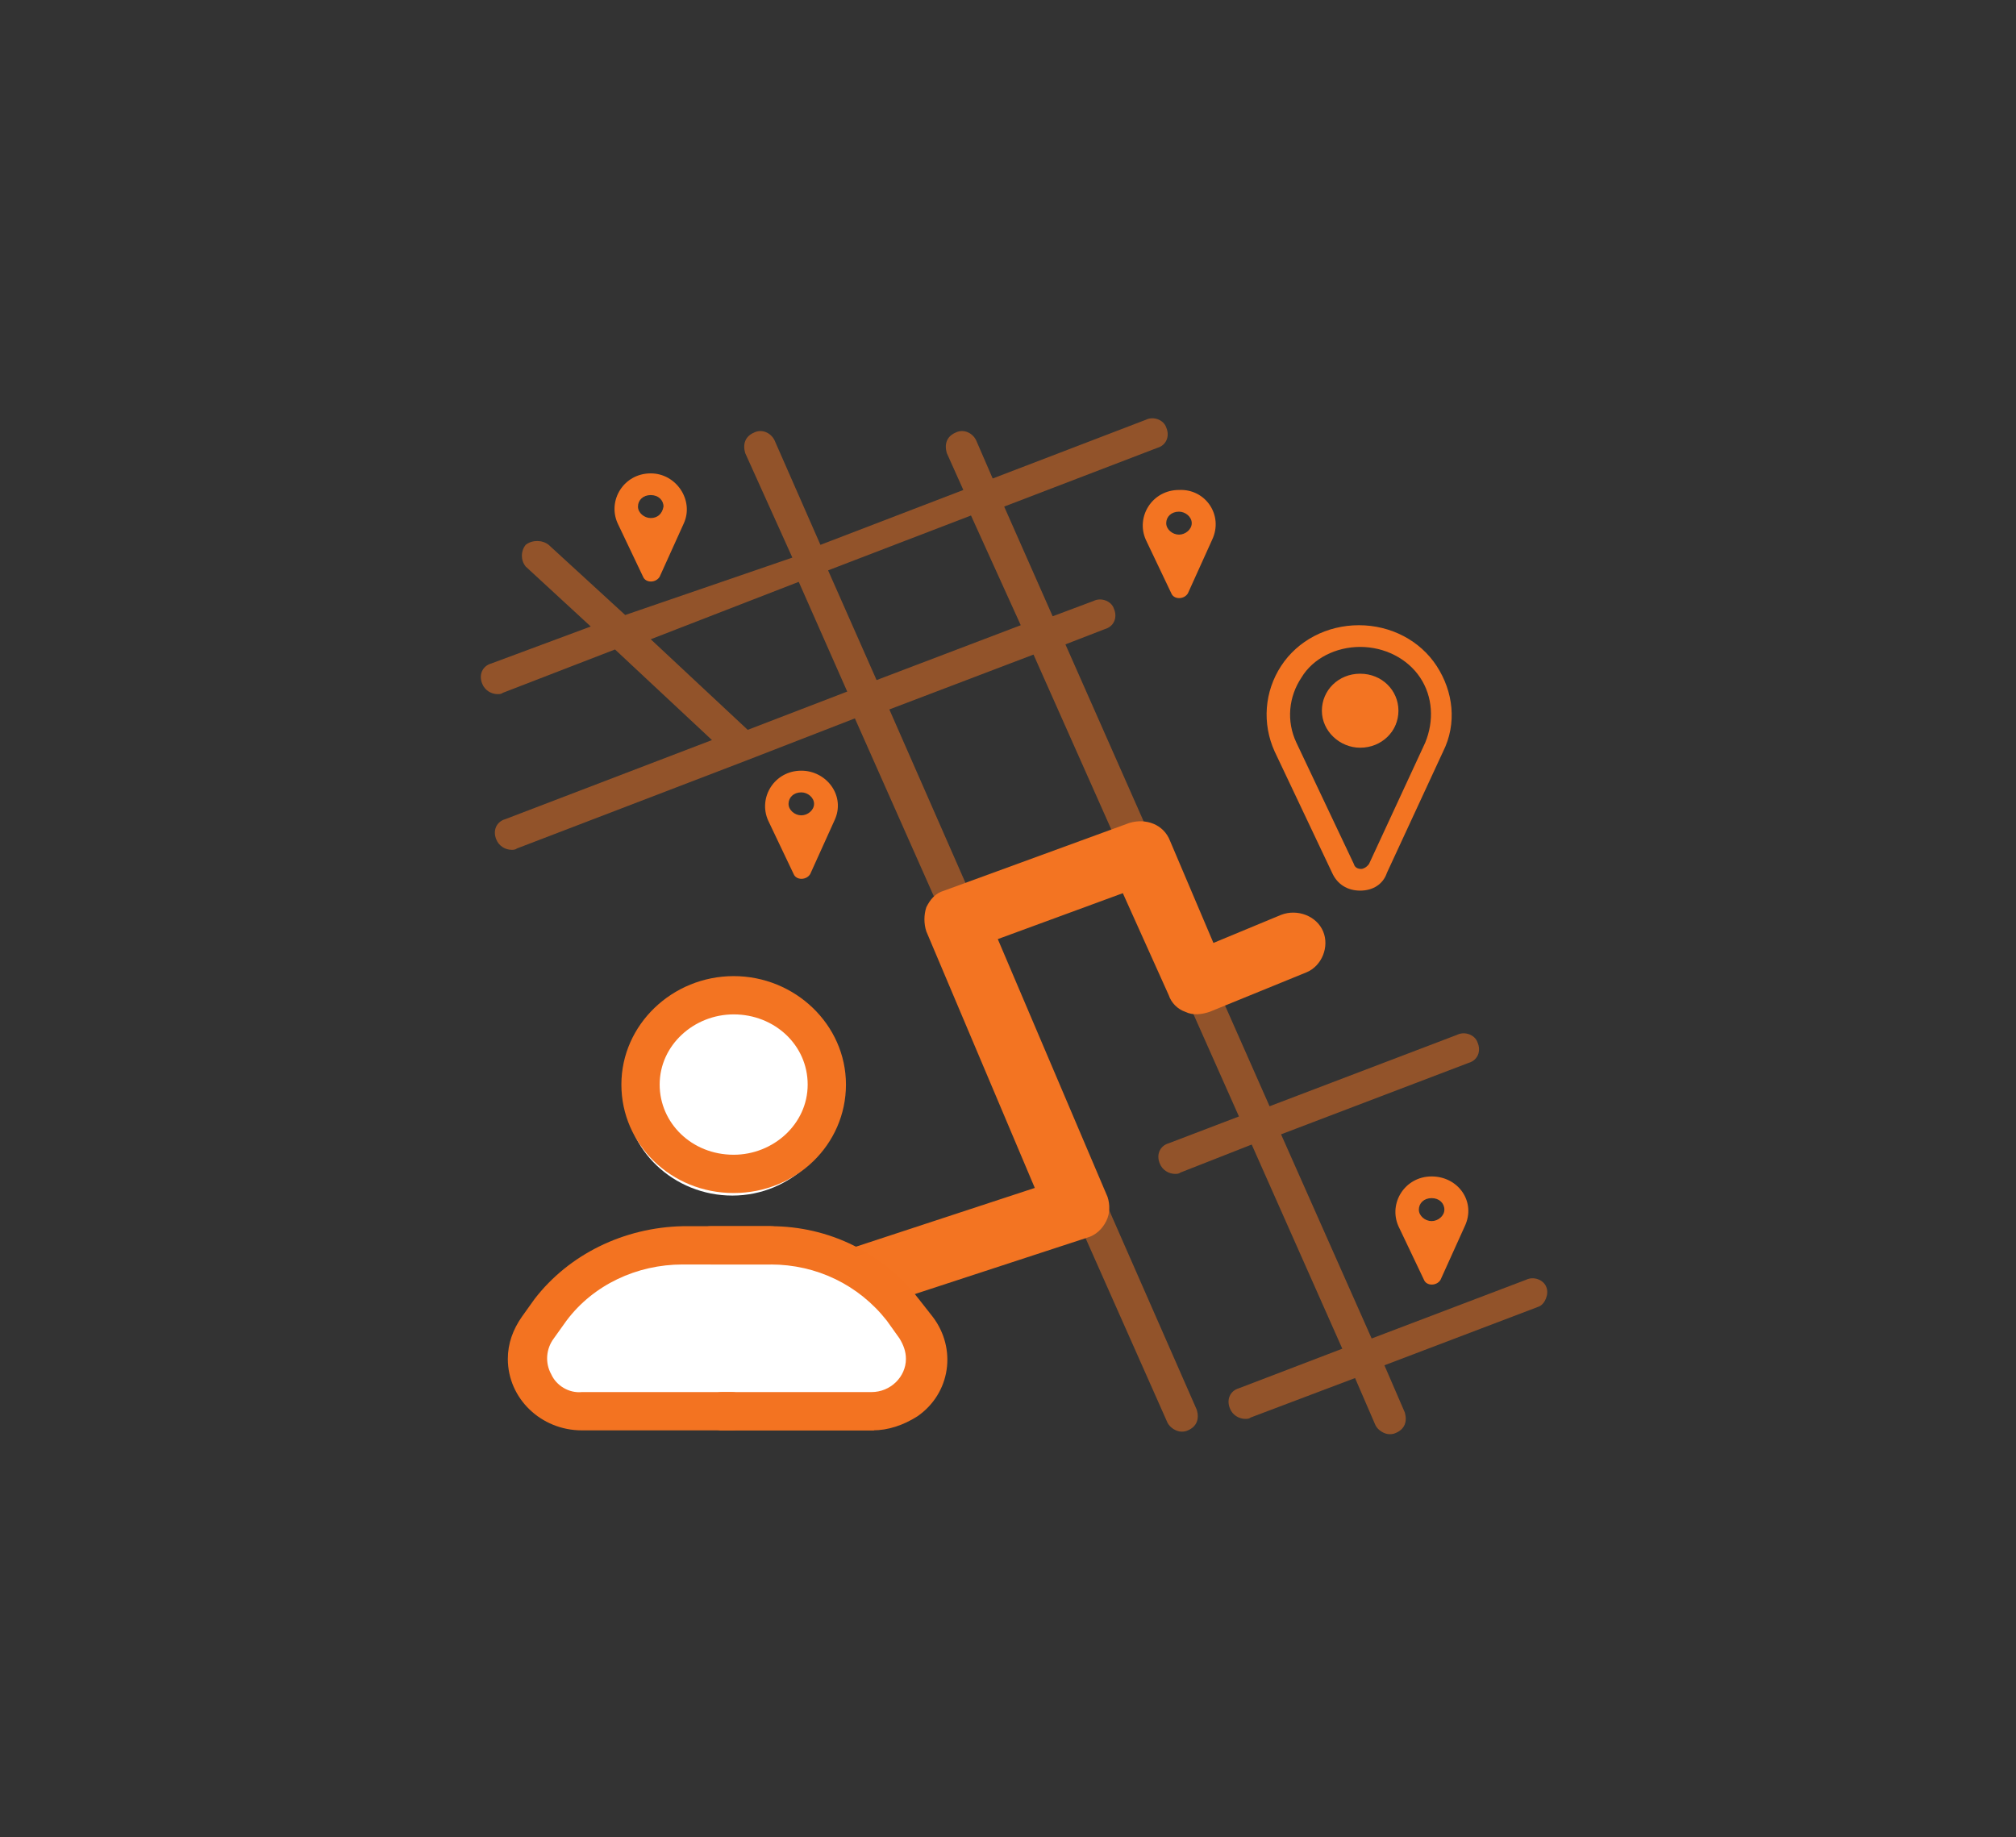 <?xml version="1.0" encoding="UTF-8"?> <!-- Generator: Adobe Illustrator 23.0.3, SVG Export Plug-In . SVG Version: 6.00 Build 0) --> <svg xmlns="http://www.w3.org/2000/svg" xmlns:xlink="http://www.w3.org/1999/xlink" id="Layer_1" x="0px" y="0px" viewBox="0 0 158 144" style="enable-background:new 0 0 158 144;" xml:space="preserve"><rect x="0" y="0" width="158" height="144" fill="#333333" stroke="none"/> <style type="text/css"> .st0{fill:#F37422;} .st1{opacity:0.5;fill:#F37422;enable-background:new ;} .st2{fill:#FFFFFF;} .st3{fill:#F37321;} </style> <title>MAPPING</title> <g> <path class="st0" d="M106.6,69.8c-1,0-1.8-0.5-2.2-1.4l-4.5-9.5c-1-2.2-0.8-4.7,0.5-6.7c1.3-2,3.6-3.2,6.1-3.2l0,0l0,0 c2.5,0,4.8,1.2,6.1,3.2c1.3,2,1.6,4.5,0.5,6.7l-4.4,9.5C108.4,69.3,107.6,69.8,106.6,69.8L106.6,69.8z M106.6,50.7 c-1.9,0-3.7,0.9-4.6,2.4c-1,1.5-1.2,3.4-0.4,5.1l4.5,9.5c0.1,0.4,0.5,0.4,0.6,0.4c0.1,0,0.4-0.1,0.6-0.4l4.4-9.5 c0.7-1.7,0.6-3.6-0.4-5.1C110.3,51.6,108.5,50.7,106.6,50.7L106.6,50.7L106.6,50.7z M106.6,58.6c-1.6,0-3-1.3-3-2.9 c0-1.6,1.3-2.9,3-2.9s3,1.3,3,2.9C109.6,57.3,108.3,58.6,106.6,58.6z M106.6,54.5c-0.7,0-1.3,0.6-1.3,1.2c0,0.6,0.6,1.2,1.3,1.2 s1.3-0.6,1.3-1.2C107.9,55.1,107.3,54.5,106.6,54.5z"></path> <ellipse class="st0" cx="107.1" cy="56" rx="2.4" ry="2.3"></ellipse> </g> <g> <path class="st1" d="M121.2,100.9c-0.2-0.6-1-0.9-1.6-0.6l-12.1,4.6l-7.1-16l14.7-5.6c0.7-0.2,1-0.9,0.7-1.6 c-0.2-0.6-1-0.9-1.6-0.6l-14.7,5.6l-16-36.2l3.1-1.2c0.7-0.2,1-0.9,0.7-1.6c-0.2-0.6-1-0.9-1.6-0.6l-3.2,1.2l-3.8-8.6l12-4.6 c0.7-0.2,1-0.9,0.7-1.6c-0.2-0.6-1-0.9-1.6-0.6l-12,4.6l-1.3-3c-0.3-0.6-1-0.9-1.6-0.6c-0.7,0.3-0.9,0.9-0.7,1.6l1.3,2.9l-11.2,4.3 l-3.6-8.2c-0.3-0.6-1-0.9-1.6-0.6c-0.7,0.3-0.9,0.9-0.7,1.6l3.7,8.2L49,48.2l-6-5.5c-0.5-0.4-1.3-0.4-1.8,0c-0.4,0.5-0.4,1.2,0,1.7 l5.1,4.7l-7.8,2.9c-0.7,0.2-1,0.9-0.7,1.6c0.2,0.5,0.7,0.8,1.2,0.8c0.1,0,0.3,0,0.4-0.1l8.8-3.4l7.6,7.1l-16.2,6.2 c-0.7,0.2-1,0.9-0.7,1.6c0.2,0.5,0.7,0.8,1.2,0.8c0.1,0,0.3,0,0.4-0.1l18-6.9l0,0l8.5-3.3l24.5,55.2c0.2,0.4,0.7,0.7,1.1,0.7 c0.1,0,0.3,0,0.5-0.1c0.7-0.3,0.9-0.9,0.7-1.6L69.7,55.6L81,51.3l16.1,36.2l-5.5,2.1c-0.7,0.2-1,0.9-0.7,1.6 c0.2,0.5,0.7,0.8,1.2,0.8c0.1,0,0.3,0,0.4-0.1l5.6-2.2l7.1,16l-8.1,3.1c-0.7,0.2-1,0.9-0.7,1.6c0.2,0.5,0.7,0.8,1.2,0.8 c0.1,0,0.3,0,0.4-0.1l8.2-3.1l1.6,3.7c0.2,0.4,0.7,0.7,1.1,0.7c0.1,0,0.3,0,0.5-0.1c0.7-0.3,0.9-0.9,0.7-1.6l-1.6-3.7l12.1-4.6 C121.1,102.2,121.4,101.4,121.2,100.9z M58.6,57.2L51,50.1l11.6-4.5l3.8,8.6L58.6,57.2z M68.7,53.3l-3.8-8.6l11.2-4.3L80,49 L68.7,53.3z"></path> <path class="st1" d="M52.3,104.9l-9,3.4c-0.7,0.2-1,0.9-0.7,1.6c0.2,0.5,0.7,0.7,1.2,0.7c0.1,0,0.3,0,0.4-0.1l9-3.4 c0.7-0.2,1-0.9,0.7-1.6C53.8,104.9,53,104.7,52.3,104.9z"></path> </g> <path class="st0" d="M67.9,102.5c-1,0-2-0.6-2.4-1.7c-0.4-1.2,0.2-2.7,1.6-3.1l14-4.6l-8.5-20.1c-0.2-0.6-0.2-1.3,0-1.9 c0.3-0.6,0.7-1.1,1.4-1.3l14.5-5.3c1.3-0.4,2.7,0.1,3.2,1.4l3.4,8l5.3-2.2c1.3-0.5,2.8,0.1,3.3,1.3s-0.1,2.7-1.3,3.2l-7.6,3.1 c-0.6,0.2-1.3,0.3-1.9,0c-0.6-0.2-1.1-0.7-1.3-1.3L88,70l-9.8,3.6l8.6,20.2c0.2,0.6,0.2,1.3-0.1,1.9s-0.8,1.1-1.5,1.3l-16.5,5.4 C68.4,102.5,68.2,102.5,67.9,102.5z"></path> <g> <path class="st2" d="M57.1,111.4H46c-2.1,0-4-1.1-4.9-2.9c-1-1.8-0.7-3.9,0.5-5.5l1-1.3c2.5-3.3,6.7-5.3,11-5.3h6.6 c0.8,0,1.5,0.6,1.5,1.4c0,0.8-0.7,1.4-1.5,1.4h-6.5c-3.4,0-6.7,1.6-8.7,4.2l-1,1.3c-0.6,0.8-0.7,1.7-0.2,2.6 c0.4,0.9,1.3,1.4,2.3,1.4h11.2c0.8,0,1.5,0.6,1.5,1.4S58,111.4,57.1,111.4z"></path> <path class="st2" d="M57.4,93.7c-4.6,0-8.4-3.6-8.4-8c0-4.5,3.7-8,8.4-8s8.4,3.6,8.4,8C65.7,90,62,93.7,57.4,93.7z M57.4,80.3 c-3,0-5.5,2.4-5.5,5.2s2.5,5.2,5.5,5.2s5.5-2.4,5.5-5.2S60.4,80.3,57.4,80.3z"></path> <ellipse class="st2" cx="57.4" cy="85.6" rx="8.4" ry="8"></ellipse> <path class="st2" d="M41.5,103c0,0,4-6,9-6.2l9.4-0.4c0,0,7.7-0.3,12.1,6.6c0,0,3.3,7.1-4.4,8.4H46C46,111.4,38.2,109.8,41.5,103z"></path> </g> <path class="st0" d="M57.5,93.5c-4.9,0-8.8-3.8-8.8-8.5c0-4.7,4-8.5,8.8-8.5s8.8,3.8,8.8,8.5C66.3,89.7,62.4,93.5,57.5,93.5z M57.5,79.5c-3.1,0-5.8,2.4-5.8,5.5c0,3,2.5,5.5,5.8,5.5c3.1,0,5.8-2.4,5.8-5.5S60.7,79.5,57.5,79.5z"></path> <path class="st0" d="M62.8,60.4c-2.1,0-3.4,2.1-2.6,3.9l2,4.2c0.2,0.5,1,0.5,1.3,0l1.9-4.2C66.3,62.4,64.8,60.4,62.8,60.4z M62.8,63.9c-0.5,0-1-0.4-1-0.9c0-0.5,0.4-0.9,1-0.9c0.5,0,1,0.4,1,0.9C63.8,63.5,63.3,63.9,62.8,63.9z"></path> <path class="st0" d="M51,37.1c-2.1,0-3.4,2.1-2.6,3.9l2,4.2c0.2,0.5,1,0.5,1.3,0l1.9-4.2C54.4,39.2,53,37.1,51,37.1z M51,40.6 c-0.5,0-1-0.4-1-0.9c0-0.5,0.4-0.9,1-0.9s1,0.4,1,0.9C51.9,40.3,51.5,40.6,51,40.6z"></path> <path class="st0" d="M112.2,92.2c-2.1,0-3.4,2.1-2.6,3.9l2,4.2c0.2,0.5,1,0.5,1.3,0l1.9-4.2C115.7,94.2,114.3,92.2,112.2,92.2z M112.2,95.7c-0.5,0-1-0.4-1-0.9c0-0.5,0.4-0.9,1-0.9s1,0.4,1,0.9C113.2,95.3,112.7,95.7,112.2,95.7z"></path> <path class="st0" d="M92.4,38.4c-2.1,0-3.4,2.1-2.6,3.9l2,4.2c0.2,0.5,1,0.5,1.3,0l1.9-4.2C95.9,40.4,94.5,38.3,92.4,38.4z M92.4,41.9c-0.5,0-1-0.4-1-0.9c0-0.5,0.4-0.9,1-0.9c0.5,0,1,0.4,1,0.9C93.4,41.5,92.9,41.9,92.4,41.9z"></path> <path class="st3" d="M57.3,112.1H45.6c-3.2,0-5.8-2.5-5.8-5.6c0-1.2,0.4-2.3,1.1-3.3l1-1.4c2.7-3.5,7-5.6,11.6-5.7h6.9 c0.9,0,1.5,0.7,1.5,1.5c0,0.8-0.7,1.5-1.5,1.5h-6.9c-3.6,0-7,1.6-9.1,4.4l-1,1.4c-0.6,0.8-0.7,1.9-0.2,2.8c0.4,0.9,1.4,1.5,2.4,1.4 h11.7c0.9,0,1.5,0.7,1.5,1.5C58.9,111.4,58.2,112.1,57.3,112.1z"></path> <path class="st3" d="M68.4,112.1H56.6c-0.9,0-1.5-0.7-1.5-1.5c0-0.8,0.7-1.5,1.5-1.5c0,0,0,0,0,0h11.7c1.5,0,2.7-1.2,2.7-2.6 c0-0.6-0.2-1.1-0.5-1.6l-1-1.4c-2.2-2.8-5.5-4.4-9.1-4.4h-4.7c-0.9,0-1.5-0.7-1.5-1.5c0-0.8,0.7-1.5,1.5-1.5c0,0,0,0,0,0h4.7 c4.6,0,8.8,2.1,11.6,5.7l1.1,1.4c1.9,2.5,1.4,6-1.2,7.8C70.8,111.7,69.6,112.1,68.4,112.1L68.4,112.1z"></path> <rect x="56.4" y="111.1" class="st3" width="12.1" height="1"></rect> </svg> 